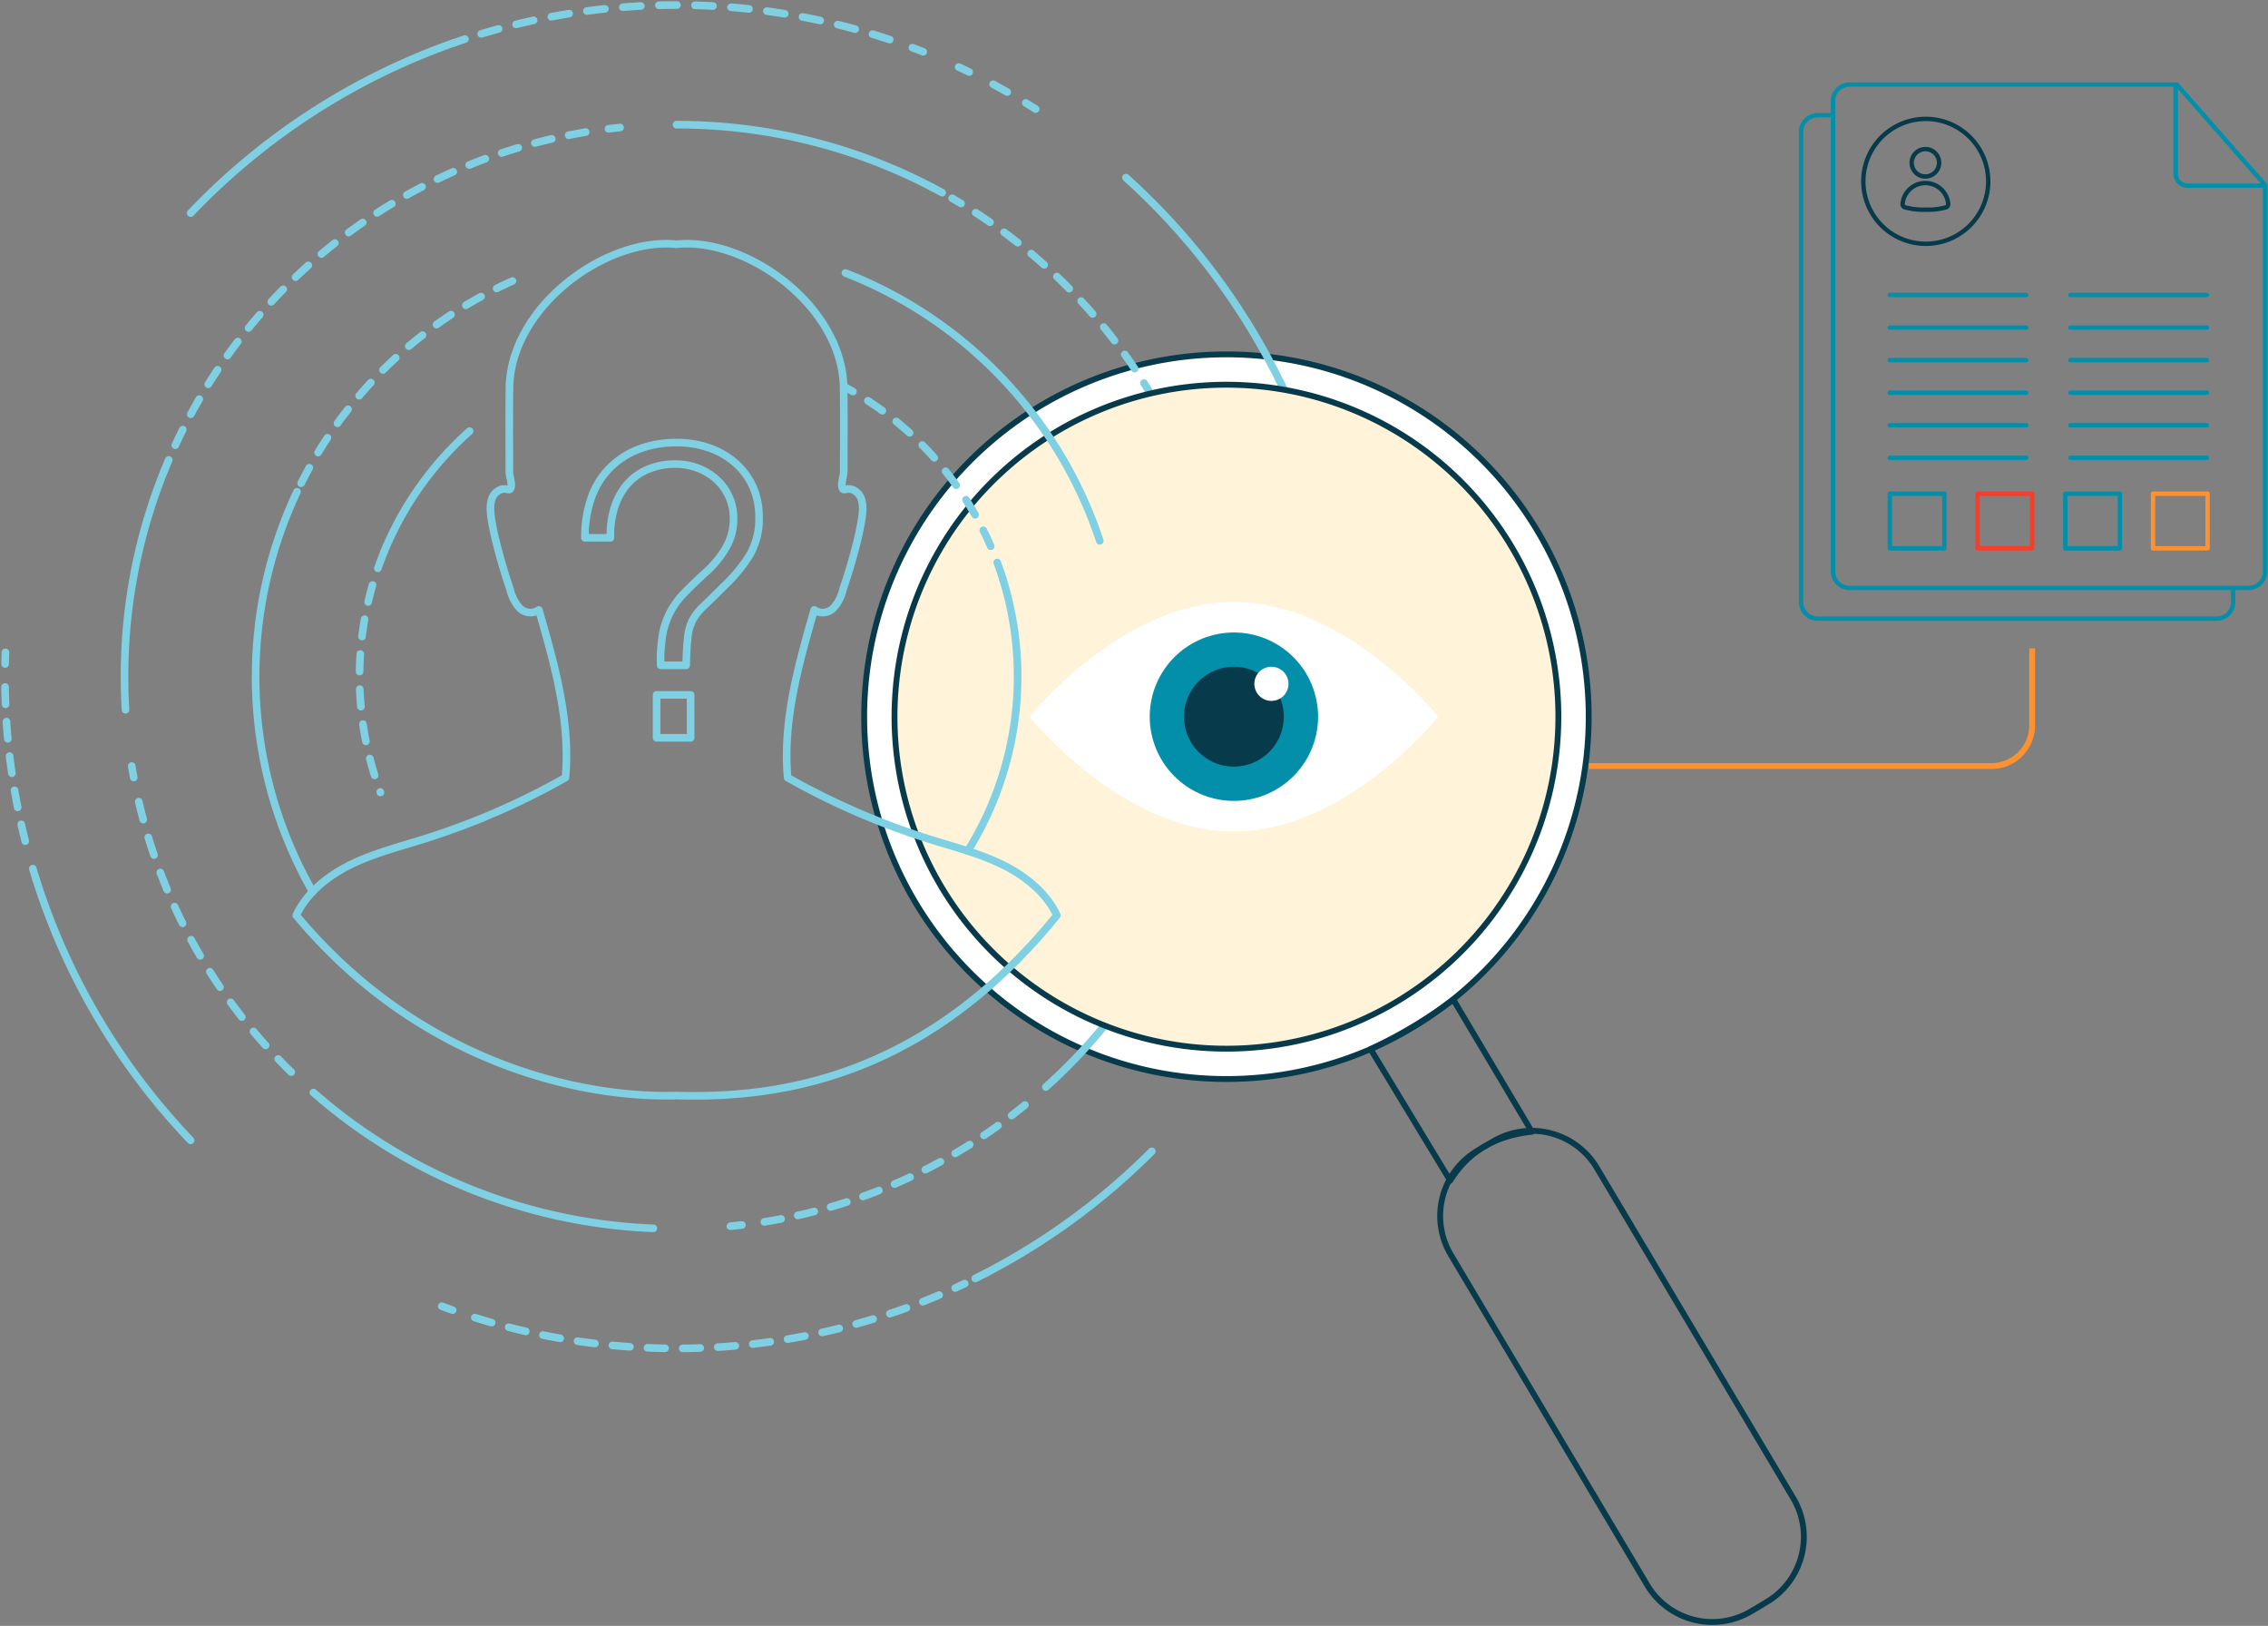 <svg id="Group_9017" data-name="Group 9017" xmlns="http://www.w3.org/2000/svg" xmlns:xlink="http://www.w3.org/1999/xlink" width="387.622" height="277.828" viewBox="0 0 387.622 277.828">
  <rect x="0" y="0" width="387.622" height="277.828" fill="#808080" stroke="none"/>
  <defs>
    <clipPath id="clip-path">
      <rect id="Rectangle_20536" data-name="Rectangle 20536" width="387.622" height="277.828" fill="none"/>
    </clipPath>
  </defs>
  <g id="Group_9016" data-name="Group 9016" clip-path="url(#clip-path)">
    <path id="Path_17462" data-name="Path 17462" d="M306.544,96.882H238.379a2.84,2.84,0,0,1-2.841-2.841V13.7a2.84,2.84,0,0,1,2.841-2.841H294.3l15.087,17.179v66A2.841,2.841,0,0,1,306.544,96.882Z" transform="translate(77.739 3.585)" fill="none" stroke="#038fa9" stroke-linecap="round" stroke-linejoin="round" stroke-width="0.75"/>
    <path id="Path_17463" data-name="Path 17463" d="M305.284,95.782v2.2a2.84,2.84,0,0,1-2.841,2.841H234.278a2.84,2.84,0,0,1-2.84-2.841V17.647a2.84,2.84,0,0,1,2.84-2.841h2.554" transform="translate(76.385 4.887)" fill="none" stroke="#038fa9" stroke-linecap="round" stroke-linejoin="round" stroke-width="0.75"/>
    <path id="Path_17464" data-name="Path 17464" d="M279.567,10.948V26.065a2.047,2.047,0,0,0,2.047,2.047H294.76" transform="translate(92.27 3.613)" fill="none" stroke="#038fa9" stroke-linecap="round" stroke-linejoin="round" stroke-width="0.75"/>
    <circle id="Ellipse_166" data-name="Ellipse 166" cx="10.672" cy="10.672" r="10.672" transform="translate(318.461 20.315)" fill="none" stroke="#073a4a" stroke-miterlimit="10" stroke-width="0.75"/>
    <path id="Path_17465" data-name="Path 17465" d="M250.333,21.48a2.342,2.342,0,1,0-2.342,2.378A2.36,2.36,0,0,0,250.333,21.48Z" transform="translate(81.076 6.305)" fill="none" stroke="#073a4a" stroke-linecap="round" stroke-linejoin="round" stroke-width="0.75"/>
    <path id="Path_17466" data-name="Path 17466" d="M251.908,27.66a.561.561,0,0,0,.367-.6,3.915,3.915,0,0,0-7.794-.009.56.56,0,0,0,.374.6,11.6,11.6,0,0,0,3.523.41A11.311,11.311,0,0,0,251.908,27.66Z" transform="translate(80.689 7.763)" fill="none" stroke="#073a4a" stroke-linecap="round" stroke-linejoin="round" stroke-width="0.75"/>
    <line id="Line_7394" data-name="Line 7394" x2="23.333" transform="translate(322.97 50.409)" fill="none" stroke="#038fa9" stroke-linecap="round" stroke-linejoin="round" stroke-width="0.75"/>
    <line id="Line_7395" data-name="Line 7395" x2="23.333" transform="translate(322.97 55.973)" fill="none" stroke="#038fa9" stroke-linecap="round" stroke-linejoin="round" stroke-width="0.75"/>
    <line id="Line_7396" data-name="Line 7396" x2="23.333" transform="translate(322.97 61.536)" fill="none" stroke="#038fa9" stroke-linecap="round" stroke-linejoin="round" stroke-width="0.75"/>
    <line id="Line_7397" data-name="Line 7397" x2="23.333" transform="translate(322.97 67.1)" fill="none" stroke="#038fa9" stroke-linecap="round" stroke-linejoin="round" stroke-width="0.75"/>
    <line id="Line_7398" data-name="Line 7398" x2="23.333" transform="translate(322.97 72.664)" fill="none" stroke="#038fa9" stroke-linecap="round" stroke-linejoin="round" stroke-width="0.75"/>
    <line id="Line_7399" data-name="Line 7399" x2="23.333" transform="translate(322.97 78.228)" fill="none" stroke="#038fa9" stroke-linecap="round" stroke-linejoin="round" stroke-width="0.75"/>
    <line id="Line_7400" data-name="Line 7400" x2="23.333" transform="translate(353.84 50.409)" fill="none" stroke="#038fa9" stroke-linecap="round" stroke-linejoin="round" stroke-width="0.75"/>
    <line id="Line_7401" data-name="Line 7401" x2="23.333" transform="translate(353.84 55.973)" fill="none" stroke="#038fa9" stroke-linecap="round" stroke-linejoin="round" stroke-width="0.75"/>
    <line id="Line_7402" data-name="Line 7402" x2="23.333" transform="translate(353.84 61.536)" fill="none" stroke="#038fa9" stroke-linecap="round" stroke-linejoin="round" stroke-width="0.75"/>
    <line id="Line_7403" data-name="Line 7403" x2="23.333" transform="translate(353.84 67.1)" fill="none" stroke="#038fa9" stroke-linecap="round" stroke-linejoin="round" stroke-width="0.75"/>
    <line id="Line_7404" data-name="Line 7404" x2="23.333" transform="translate(353.84 72.664)" fill="none" stroke="#038fa9" stroke-linecap="round" stroke-linejoin="round" stroke-width="0.75"/>
    <line id="Line_7405" data-name="Line 7405" x2="23.333" transform="translate(353.84 78.228)" fill="none" stroke="#038fa9" stroke-linecap="round" stroke-linejoin="round" stroke-width="0.75"/>
    <rect id="Rectangle_20532" data-name="Rectangle 20532" width="9.333" height="9.333" transform="translate(322.985 84.361)" fill="none" stroke="#038fa9" stroke-linecap="round" stroke-linejoin="round" stroke-width="0.75"/>
    <rect id="Rectangle_20533" data-name="Rectangle 20533" width="9.333" height="9.333" transform="translate(337.979 84.361)" fill="none" stroke="#f63e28" stroke-linecap="round" stroke-linejoin="round" stroke-width="0.75"/>
    <rect id="Rectangle_20534" data-name="Rectangle 20534" width="9.333" height="9.333" transform="translate(352.973 84.361)" fill="none" stroke="#038fa9" stroke-linecap="round" stroke-linejoin="round" stroke-width="0.75"/>
    <rect id="Rectangle_20535" data-name="Rectangle 20535" width="9.333" height="9.333" transform="translate(367.968 84.361)" fill="none" stroke="#ff922e" stroke-linecap="round" stroke-linejoin="round" stroke-width="0.75"/>
    <path id="Path_17467" data-name="Path 17467" d="M227.972,135.86a61.914,61.914,0,1,0-83.425,26.593,61.915,61.915,0,0,0,83.425-26.593" transform="translate(36.647 15.023)" fill="#fff"/>
    <path id="Path_17468" data-name="Path 17468" d="M227.972,135.86a61.914,61.914,0,1,0-83.425,26.593A61.915,61.915,0,0,0,227.972,135.86Z" transform="translate(36.647 15.023)" fill="none" stroke="#073a4a" stroke-miterlimit="10" stroke-width="1"/>
    <path id="Path_17469" data-name="Path 17469" d="M203.686,151.009c-6.147.636-10.859,3.337-13.959,8.351l-13.61-22.471a78.861,78.861,0,0,0,14.133-8.47Z" transform="translate(58.127 42.384)" fill="none" stroke="#073a4a" stroke-linecap="round" stroke-linejoin="round" stroke-width="1"/>
    <path id="Path_17470" data-name="Path 17470" d="M240.883,225.792l-2.687,1.6a12.956,12.956,0,0,1-17.756-4.512l-33.558-56.421a12.953,12.953,0,0,1,4.512-17.756l2.687-1.6a12.956,12.956,0,0,1,17.756,4.512l33.558,56.421A12.955,12.955,0,0,1,240.883,225.792Z" transform="translate(61.078 47.95)" fill="none" stroke="#073a4a" stroke-linecap="round" stroke-linejoin="round" stroke-width="1"/>
    <path id="Path_17471" data-name="Path 17471" d="M41.409,141.337A93.924,93.924,0,0,0,98,163.248" transform="translate(13.667 46.648)" fill="none" stroke="#80d0e3" stroke-linecap="round" stroke-linejoin="round" stroke-width="1.3"/>
    <path id="Path_17472" data-name="Path 17472" d="M16.928,98.417q.16.986.34,1.966" transform="translate(5.587 32.482)" fill="none" stroke="#80d0e3" stroke-linecap="round" stroke-linejoin="round" stroke-width="1.3"/>
    <path id="Path_17473" data-name="Path 17473" d="M17.829,102.993a94.253,94.253,0,0,0,28.277,48.3" transform="translate(5.884 33.992)" fill="none" stroke="#80d0e3" stroke-linecap="round" stroke-linejoin="round" stroke-width="1.3" stroke-dasharray="3.164 3.164"/>
    <path id="Path_17474" data-name="Path 17474" d="M40.27,140.362q.75.656,1.515,1.3" transform="translate(13.291 46.326)" fill="none" stroke="#80d0e3" stroke-linecap="round" stroke-linejoin="round" stroke-width="1.3"/>
    <path id="Path_17475" data-name="Path 17475" d="M22.792,60.477A94.085,94.085,0,0,0,16,95.679q0,2.837.166,5.634" transform="translate(5.282 19.96)" fill="none" stroke="#80d0e3" stroke-linecap="round" stroke-linejoin="round" stroke-width="1.3"/>
    <path id="Path_17476" data-name="Path 17476" d="M80.174,16.381q-1,.1-1.983.222" transform="translate(25.807 5.406)" fill="none" stroke="#80d0e3" stroke-linecap="round" stroke-linejoin="round" stroke-width="1.3"/>
    <path id="Path_17477" data-name="Path 17477" d="M92.746,16.971A94.463,94.463,0,0,0,22.28,71.188" transform="translate(7.353 5.601)" fill="none" stroke="#80d0e3" stroke-linecap="round" stroke-linejoin="round" stroke-width="1.3" stroke-dasharray="2.961 2.961"/>
    <path id="Path_17478" data-name="Path 17478" d="M21.873,59.091q-.393.916-.765,1.842" transform="translate(6.967 19.503)" fill="none" stroke="#80d0e3" stroke-linecap="round" stroke-linejoin="round" stroke-width="1.3"/>
    <path id="Path_17479" data-name="Path 17479" d="M130.577,26.7a93.936,93.936,0,0,0-43.643-10.68" transform="translate(28.692 5.286)" fill="none" stroke="#80d0e3" stroke-linecap="round" stroke-linejoin="round" stroke-width="1.3"/>
    <path id="Path_17480" data-name="Path 17480" d="M157.617,80.916q-.09-1-.2-1.984" transform="translate(51.954 26.051)" fill="none" stroke="#80d0e3" stroke-linecap="round" stroke-linejoin="round" stroke-width="1.3"/>
    <path id="Path_17481" data-name="Path 17481" d="M168.47,92.689a94.409,94.409,0,0,0-46.123-67.215" transform="translate(40.38 8.408)" fill="none" stroke="#80d0e3" stroke-linecap="round" stroke-linejoin="round" stroke-width="1.3" stroke-dasharray="2.947 2.947"/>
    <path id="Path_17482" data-name="Path 17482" d="M121.505,24.987q-.874-.481-1.758-.943" transform="translate(39.522 7.936)" fill="none" stroke="#80d0e3" stroke-linecap="round" stroke-linejoin="round" stroke-width="1.3"/>
    <path id="Path_17483" data-name="Path 17483" d="M135.495,155.706a94.078,94.078,0,0,0,29.751-68.763" transform="translate(44.72 28.695)" fill="none" stroke="#80d0e3" stroke-linecap="round" stroke-linejoin="round" stroke-width="1.3"/>
    <path id="Path_17484" data-name="Path 17484" d="M93.851,157.592q1-.1,1.983-.213" transform="translate(30.975 51.942)" fill="none" stroke="#80d0e3" stroke-linecap="round" stroke-linejoin="round" stroke-width="1.3"/>
    <path id="Path_17485" data-name="Path 17485" d="M98.219,162.379a93.979,93.979,0,0,0,46.661-21.758" transform="translate(32.417 46.411)" fill="none" stroke="#80d0e3" stroke-linecap="round" stroke-linejoin="round" stroke-width="1.3" stroke-dasharray="2.904 2.904"/>
    <path id="Path_17486" data-name="Path 17486" d="M134.391,139.993q.74-.668,1.468-1.35" transform="translate(44.355 45.759)" fill="none" stroke="#80d0e3" stroke-linecap="round" stroke-linejoin="round" stroke-width="1.3"/>
    <path id="Path_17487" data-name="Path 17487" d="M69.5,5.5a114.858,114.858,0,0,0-45,29.1" transform="translate(8.083 1.817)" fill="none" stroke="#80d0e3" stroke-linecap="round" stroke-linejoin="round" stroke-width="1.3"/>
    <path id="Path_17488" data-name="Path 17488" d="M119.1,6.837q-.926-.367-1.861-.717" transform="translate(38.693 2.02)" fill="none" stroke="#80d0e3" stroke-linecap="round" stroke-linejoin="round" stroke-width="1.3"/>
    <path id="Path_17489" data-name="Path 17489" d="M131.862,6.555a115.417,115.417,0,0,0-70.649-.721" transform="translate(20.203 0.215)" fill="none" stroke="#80d0e3" stroke-linecap="round" stroke-linejoin="round" stroke-width="1.3" stroke-dasharray="3.084 3.084"/>
    <path id="Path_17490" data-name="Path 17490" d="M60.216,5.019q-.948.313-1.887.644" transform="translate(19.251 1.657)" fill="none" stroke="#80d0e3" stroke-linecap="round" stroke-linejoin="round" stroke-width="1.3"/>
    <path id="Path_17491" data-name="Path 17491" d="M133.5,14.273q-.84-.533-1.689-1.051" transform="translate(43.504 4.364)" fill="none" stroke="#80d0e3" stroke-linecap="round" stroke-linejoin="round" stroke-width="1.3"/>
    <path id="Path_17492" data-name="Path 17492" d="M130.635,12.468q-2.39-1.355-4.849-2.6" transform="translate(41.515 3.258)" fill="none" stroke="#80d0e3" stroke-linecap="round" stroke-linejoin="round" stroke-width="1.3" stroke-dasharray="2.76 2.76"/>
    <path id="Path_17493" data-name="Path 17493" d="M124.987,9.465q-.9-.435-1.8-.855" transform="translate(40.657 2.842)" fill="none" stroke="#80d0e3" stroke-linecap="round" stroke-linejoin="round" stroke-width="1.3"/>
    <path id="Path_17494" data-name="Path 17494" d="M171.235,58.15a115.143,115.143,0,0,0-26.553-35.33" transform="translate(47.752 7.532)" fill="none" stroke="#80d0e3" stroke-linecap="round" stroke-linejoin="round" stroke-width="1.3"/>
    <path id="Path_17495" data-name="Path 17495" d="M172.455,75.3q-.14-.99-.3-1.974" transform="translate(56.821 24.203)" fill="none" stroke="#80d0e3" stroke-linecap="round" stroke-linejoin="round" stroke-width="1.3"/>
    <path id="Path_17496" data-name="Path 17496" d="M173.407,75.849a113.906,113.906,0,0,0-7.422-23.566" transform="translate(54.783 17.256)" fill="none" stroke="#80d0e3" stroke-linecap="round" stroke-linejoin="round" stroke-width="1.3" stroke-dasharray="3.383 3.383"/>
    <path id="Path_17497" data-name="Path 17497" d="M165.5,51.186q-.419-.906-.854-1.8" transform="translate(54.341 16.299)" fill="none" stroke="#80d0e3" stroke-linecap="round" stroke-linejoin="round" stroke-width="1.3"/>
    <path id="Path_17498" data-name="Path 17498" d="M138.916,123.985a74.266,74.266,0,0,0,3.2-54.5" transform="translate(45.849 22.933)" fill="none" stroke="#80d0e3" stroke-linecap="round" stroke-linejoin="round" stroke-width="1.3" stroke-dasharray="3 3"/>
    <path id="Path_17499" data-name="Path 17499" d="M172.684,97.173q.112-.99.2-1.984" transform="translate(56.994 31.417)" fill="none" stroke="#80d0e3" stroke-linecap="round" stroke-linejoin="round" stroke-width="1.3"/>
    <path id="Path_17500" data-name="Path 17500" d="M173.111,93.313q.154-2.987.154-6.009,0-.728-.009-1.45" transform="translate(57.135 28.336)" fill="none" stroke="#80d0e3" stroke-linecap="round" stroke-linejoin="round" stroke-width="1.3" stroke-dasharray="3.737 3.737"/>
    <path id="Path_17501" data-name="Path 17501" d="M173.2,84.483q-.034-1-.084-1.994" transform="translate(57.136 27.225)" fill="none" stroke="#80d0e3" stroke-linecap="round" stroke-linejoin="round" stroke-width="1.3"/>
    <path id="Path_17502" data-name="Path 17502" d="M126.653,168.742a115.141,115.141,0,0,0,28.4-20.83" transform="translate(41.801 48.818)" fill="none" stroke="#80d0e3" stroke-linecap="round" stroke-linejoin="round" stroke-width="1.3"/>
    <path id="Path_17503" data-name="Path 17503" d="M222.078,132.194a56.729,56.729,0,1,0-76.438,24.365,56.73,56.73,0,0,0,76.438-24.365" transform="translate(37.934 16.31)" fill="#fff3d9"/>
    <path id="Path_17504" data-name="Path 17504" d="M56.761,167.815q.934.349,1.874.681" transform="translate(18.734 55.387)" fill="none" stroke="#80d0e3" stroke-linecap="round" stroke-linejoin="round" stroke-width="1.3"/>
    <path id="Path_17505" data-name="Path 17505" d="M61.018,170.72a115.215,115.215,0,0,0,83.725-5.811" transform="translate(20.139 54.428)" fill="none" stroke="#80d0e3" stroke-linecap="round" stroke-linejoin="round" stroke-width="1.3" stroke-dasharray="3.004 3.004"/>
    <path id="Path_17506" data-name="Path 17506" d="M125.317,164.476q.894-.445,1.777-.9" transform="translate(41.36 53.987)" fill="none" stroke="#80d0e3" stroke-linecap="round" stroke-linejoin="round" stroke-width="1.3"/>
    <path id="Path_17507" data-name="Path 17507" d="M4.653,113.028A114.716,114.716,0,0,0,31.04,157.555" transform="translate(1.536 37.304)" fill="none" stroke="#80d0e3" stroke-linecap="round" stroke-linejoin="round" stroke-width="1.3"/>
    <path id="Path_17508" data-name="Path 17508" d="M.71,83.806Q.674,84.8.655,85.8" transform="translate(0.216 27.66)" fill="none" stroke="#80d0e3" stroke-linecap="round" stroke-linejoin="round" stroke-width="1.3"/>
    <path id="Path_17509" data-name="Path 17509" d="M.65,88.26A114.789,114.789,0,0,0,4.842,117.4" transform="translate(0.215 29.13)" fill="none" stroke="#80d0e3" stroke-linecap="round" stroke-linejoin="round" stroke-width="1.3" stroke-dasharray="2.959 2.959"/>
    <path id="Path_17510" data-name="Path 17510" d="M4.213,111.6q.285.956.585,1.906" transform="translate(1.39 36.832)" fill="none" stroke="#80d0e3" stroke-linecap="round" stroke-linejoin="round" stroke-width="1.3"/>
    <path id="Path_17511" data-name="Path 17511" d="M222.078,132.194a56.729,56.729,0,1,0-76.438,24.365A56.73,56.73,0,0,0,222.078,132.194Z" transform="translate(37.934 16.31)" fill="none" stroke="#073a4a" stroke-miterlimit="10" stroke-width="1"/>
    <path id="Path_17512" data-name="Path 17512" d="M158.767,137.415c-3.876-1.9-8.093-2.986-12.216-4.268a125.48,125.48,0,0,1-24.5-10.6c-.867-9.693,1.854-19.3,4.546-28.655a2.552,2.552,0,0,0,3.3-.344,7.061,7.061,0,0,0,1.631-3.205,96.308,96.308,0,0,0,2.733-9.554c.415-2.205,1.338-5.667-.435-7.045-1.462-1.137-2.125.068-2.437-.7-.262-.645.258-2.129.258-2.825-.007-4.748.04-9.5-.02-14.25-.152-12.01-12.377-22.571-23.527-24.382a19.154,19.154,0,0,0-5.032-.186,19.146,19.146,0,0,0-5.03.186C86.883,33.4,74.659,43.956,74.507,55.967c-.06,4.75-.013,9.5-.02,14.25,0,.7.519,2.18.258,2.825-.311.771-.975-.434-2.438.7-1.772,1.378-.849,4.84-.434,7.045a96.3,96.3,0,0,0,2.733,9.554,7.061,7.061,0,0,0,1.631,3.205,2.551,2.551,0,0,0,3.3.344c2.693,9.35,5.415,18.961,4.547,28.655a125.48,125.48,0,0,1-24.5,10.6c-4.123,1.282-8.341,2.363-12.216,4.268s-7.458,4.755-9.3,8.66c20.5,24.686,47.871,31.312,65,30.8,17.135.515,42.322-2.8,65.006-30.8C166.225,142.17,162.641,139.319,158.767,137.415Z" transform="translate(12.562 10.333)" fill="none" stroke="#80d0e3" stroke-linecap="round" stroke-linejoin="round" stroke-width="1.3"/>
    <path id="Path_17513" data-name="Path 17513" d="M152.11,80.842a74.2,74.2,0,0,0-43.475-45.771" transform="translate(35.855 11.575)" fill="none" stroke="#80d0e3" stroke-linecap="round" stroke-linejoin="round" stroke-width="1.3"/>
    <path id="Path_17514" data-name="Path 17514" d="M39.919,63.179a74.128,74.128,0,0,0,2.675,68.34" transform="translate(10.841 20.852)" fill="none" stroke="#80d0e3" stroke-linecap="round" stroke-linejoin="round" stroke-width="1.3"/>
    <path id="Path_17515" data-name="Path 17515" d="M75,36.1A74.284,74.284,0,0,0,38.164,72.116" transform="translate(12.596 11.915)" fill="none" stroke="#80d0e3" stroke-linecap="round" stroke-linejoin="round" stroke-width="1.3" stroke-dasharray="3 3"/>
    <path id="Path_17516" data-name="Path 17516" d="M135.55,82.535a56.386,56.386,0,0,0-26.915-32.768" transform="translate(35.855 16.425)" fill="none" stroke="#80d0e3" stroke-linecap="round" stroke-linejoin="round" stroke-width="1.3" stroke-dasharray="3 3"/>
    <path id="Path_17517" data-name="Path 17517" d="M124.356,120.855A56.383,56.383,0,0,0,130.362,74.4" transform="translate(41.043 24.557)" fill="none" stroke="#80d0e3" stroke-linecap="round" stroke-linejoin="round" stroke-width="1.3"/>
    <path id="Path_17518" data-name="Path 17518" d="M50.393,70.9a56.442,56.442,0,0,0-.616,41.112" transform="translate(15.249 23.401)" fill="none" stroke="#80d0e3" stroke-linecap="round" stroke-linejoin="round" stroke-width="1.3" stroke-dasharray="3 3"/>
    <path id="Path_17519" data-name="Path 17519" d="M63.976,55.384A56.347,56.347,0,0,0,49.353,76.022" transform="translate(16.289 18.279)" fill="none" stroke="#80d0e3" stroke-linecap="round" stroke-linejoin="round" stroke-width="1.3"/>
    <path id="Path_17520" data-name="Path 17520" d="M76.2,66.449a13.644,13.644,0,0,1,3.079-5.122,14.232,14.232,0,0,1,4.946-3.287,17.621,17.621,0,0,1,6.644-1.174,16.644,16.644,0,0,1,5.432.865,13.519,13.519,0,0,1,4.462,2.524,11.932,11.932,0,0,1,3.046,4.013,12.539,12.539,0,0,1,1.108,5.4,12.124,12.124,0,0,1-1.7,6.576A26.854,26.854,0,0,1,98.9,81.428q-2.145,2.147-3.425,3.357a9.505,9.505,0,0,0-1.9,2.386,8.321,8.321,0,0,0-.83,2.873q-.207,1.7-.278,4.877H88.105a25.71,25.71,0,0,1,.344-5.327,13.555,13.555,0,0,1,1.35-3.876A14.923,14.923,0,0,1,92.291,82.4q1.556-1.59,3.771-3.6a17.248,17.248,0,0,0,3.219-4.013,9.659,9.659,0,0,0,1.278-4.913,9.029,9.029,0,0,0-.794-3.805,8.9,8.9,0,0,0-2.147-2.941,10.081,10.081,0,0,0-3.147-1.9,10.542,10.542,0,0,0-3.807-.69,11.83,11.83,0,0,0-4.913.968,9.547,9.547,0,0,0-3.529,2.664,11.438,11.438,0,0,0-2.075,3.979,15.679,15.679,0,0,0-.624,4.981h-4.36A20.39,20.39,0,0,1,76.2,66.449Zm17.022,40.859H87.411V99.974h5.814Z" transform="translate(24.808 18.768)" fill="none" stroke="#80d0e3" stroke-linecap="round" stroke-linejoin="round" stroke-width="1.3"/>
    <path id="Path_17521" data-name="Path 17521" d="M202.134,96.944S186.5,77.331,167.219,77.331,132.3,96.944,132.3,96.944s15.632,19.613,34.915,19.613,34.915-19.613,34.915-19.613" transform="translate(43.666 25.523)" fill="#fff"/>
    <path id="Path_17522" data-name="Path 17522" d="M176.511,95.647a14.386,14.386,0,1,0-14.386,14.386,14.386,14.386,0,0,0,14.386-14.386" transform="translate(48.761 26.82)" fill="#038fa9"/>
    <path id="Path_17523" data-name="Path 17523" d="M169.2,94.194a8.531,8.531,0,1,0-8.531,8.531,8.532,8.532,0,0,0,8.531-8.531" transform="translate(50.214 28.273)" fill="#073a4a"/>
    <path id="Path_17524" data-name="Path 17524" d="M167.014,88.578a2.915,2.915,0,1,0-2.915,2.915,2.915,2.915,0,0,0,2.915-2.915" transform="translate(53.198 28.273)" fill="#fff"/>
    <path id="Path_17525" data-name="Path 17525" d="M204.157,103.408h68.829a6.946,6.946,0,0,0,6.945-6.946V83.3" transform="translate(67.381 27.492)" fill="none" stroke="#ff922e" stroke-miterlimit="10" stroke-width="1"/>
  </g>
</svg>
